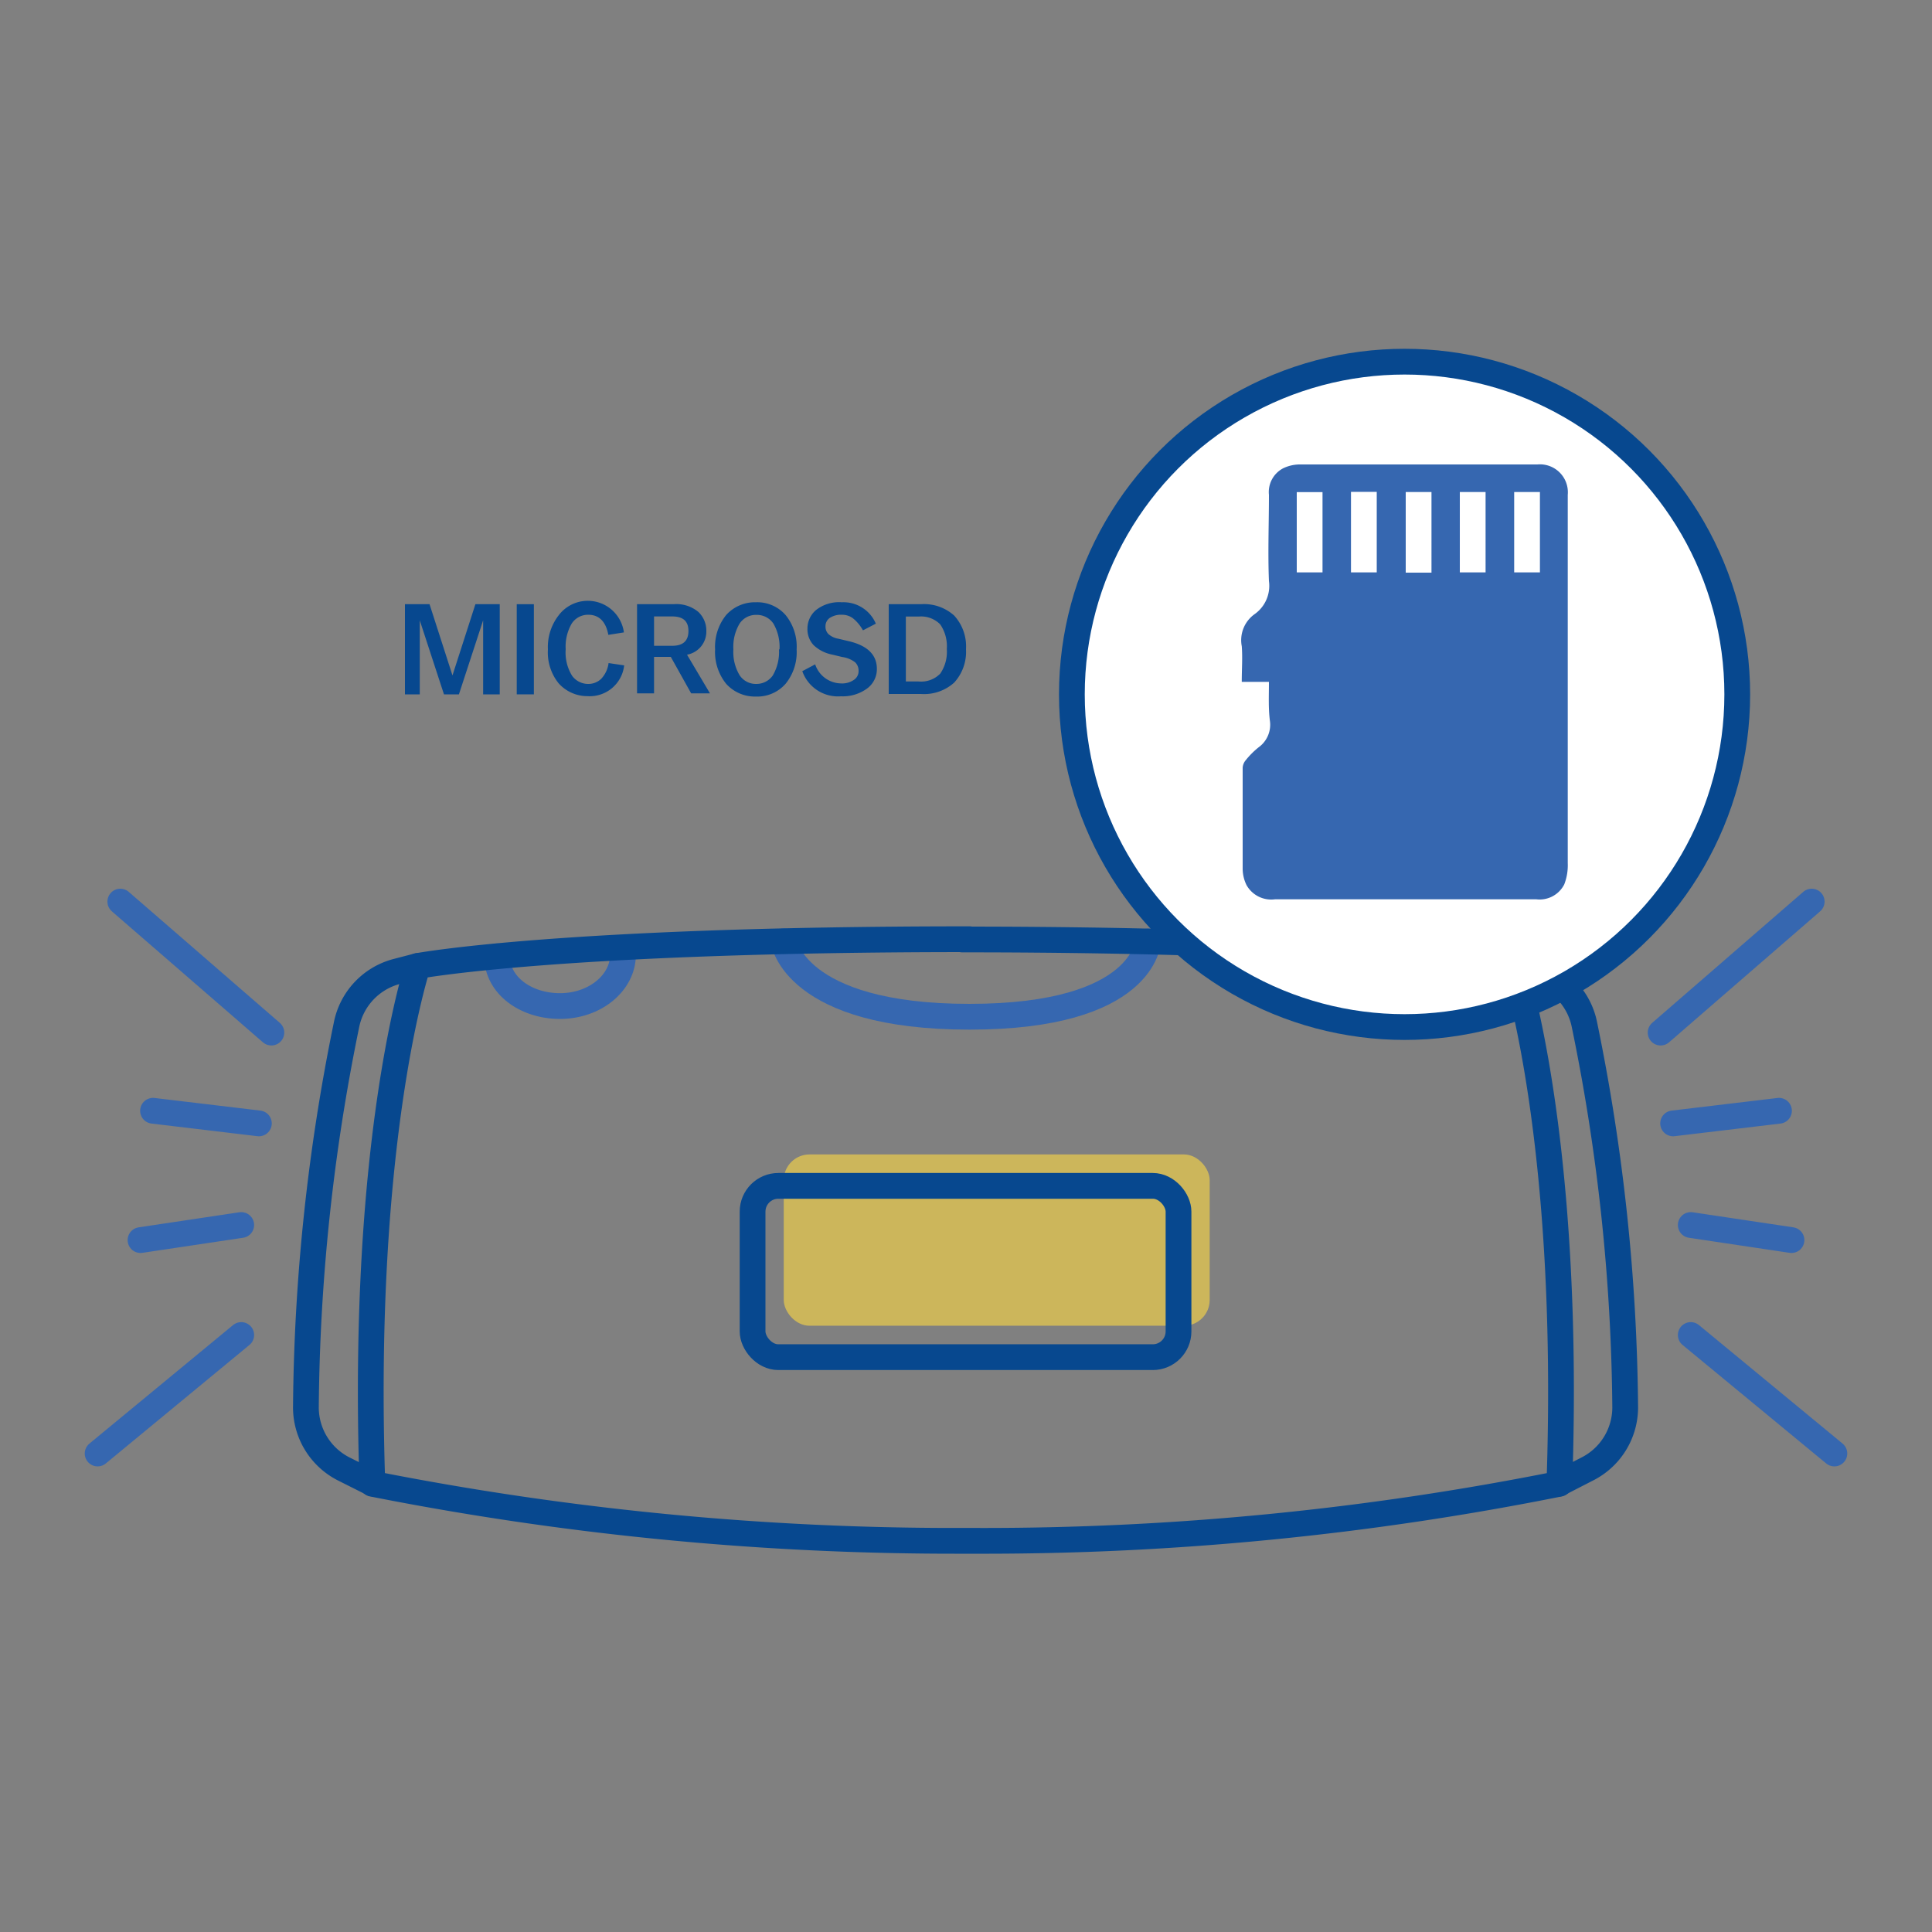 <svg id="Warstwa_1" data-name="Warstwa 1" xmlns="http://www.w3.org/2000/svg" viewBox="0 0 150 150"><rect x="0" y="0" width="150" height="150" fill="#808080" stroke="none"/><defs><style>.cls-1{fill:#ffdb43;opacity:0.6;}.cls-2,.cls-3{fill:none;}.cls-2{stroke:#3667b0;}.cls-2,.cls-3,.cls-5{stroke-linecap:round;stroke-linejoin:round;stroke-width:2px;}.cls-3,.cls-5{stroke:#07488f;}.cls-4{fill:#07488f;}.cls-5{fill:#fff;}.cls-6{fill:#3667b0;}</style></defs><title>_</title><rect class="cls-1" x="60.85" y="89.63" width="33.07" height="13.3" rx="2"/><path class="cls-2" d="M60.85,73.09s.79,5.85,14.42,5.85,13.86-5.85,13.86-5.85"/><path class="cls-3" d="M32.43,75l-1.61.42a5.36,5.36,0,0,0-3.91,4.11,153,153,0,0,0-3.16,29.78,5.36,5.36,0,0,0,3,4.77l2.19,1.1"/><path class="cls-3" d="M117.5,75l1.61.42a5.35,5.35,0,0,1,3.9,4.11,152.83,152.83,0,0,1,3.17,29.78,5.36,5.36,0,0,1-3,4.77L121,115.2"/><path class="cls-2" d="M48.37,74.11c0,2.21-2.19,4-4.89,4s-4.89-1.64-4.89-3.86"/><path class="cls-2" d="M113.85,75c0,2.22-2,3.1-4.75,3.1s-4.9-1.8-4.9-4"/><path class="cls-3" d="M74.71,72.94c31.89,0,42.84,2.08,42.84,2.08s4.44,13.31,3.52,40.18a227.06,227.06,0,0,1-45.21,4.43H74.44a232.54,232.54,0,0,1-45.53-4.43C28,88.33,32.43,75,32.43,75s11-2.08,42.84-2.08Z"/><rect class="cls-3" x="58.43" y="92.07" width="33.07" height="13.3" rx="2"/><line class="cls-2" x1="21.07" y1="80.17" x2="9.34" y2="70"/><line class="cls-2" x1="20.1" y1="87.22" x2="11.88" y2="86.24"/><line class="cls-2" x1="18.73" y1="95.11" x2="10.91" y2="96.28"/><line class="cls-2" x1="18.73" y1="103.65" x2="7.58" y2="112.85"/><line class="cls-2" x1="128.93" y1="80.17" x2="140.66" y2="70"/><line class="cls-2" x1="129.9" y1="87.22" x2="138.12" y2="86.24"/><line class="cls-2" x1="131.27" y1="95.11" x2="139.09" y2="96.28"/><line class="cls-2" x1="131.27" y1="103.65" x2="142.42" y2="112.85"/><path class="cls-4" d="M31.44,46.91h1.91l1.78,5.53,1.78-5.53H38.8v7H37.51V48.16l-1.88,5.75H34.47l-1.88-5.75v5.75H31.44Z"/><path class="cls-4" d="M40.12,46.91h1.33v7H40.12Z"/><path class="cls-4" d="M42.54,50.42v0a4,4,0,0,1,.83-2.64,2.83,2.83,0,0,1,5.07,1.32l-1.21.19c-.18-1-.7-1.56-1.55-1.56a1.51,1.51,0,0,0-1.29.68,3.55,3.55,0,0,0-.47,2v0a3.41,3.41,0,0,0,.5,2.06,1.54,1.54,0,0,0,1.26.63,1.43,1.43,0,0,0,1-.4,2.18,2.18,0,0,0,.57-1.22l1.21.18a2.69,2.69,0,0,1-2.84,2.39,3,3,0,0,1-2.25-1A3.82,3.82,0,0,1,42.54,50.42Z"/><path class="cls-4" d="M49.46,46.91H52.3a2.66,2.66,0,0,1,1.92.6A2,2,0,0,1,54.84,49a1.82,1.82,0,0,1-1.5,1.83l1.78,3H53.66l-1.58-2.83h-1.3v2.83H49.46Zm1.32,3.23h1.4c.85,0,1.27-.38,1.27-1.15s-.42-1.13-1.27-1.13h-1.4Z"/><path class="cls-4" d="M55.52,50.42v0a3.93,3.93,0,0,1,.85-2.66,3,3,0,0,1,2.32-1,2.92,2.92,0,0,1,2.31,1,3.88,3.88,0,0,1,.85,2.66v0A3.88,3.88,0,0,1,61,53.08a2.92,2.92,0,0,1-2.31,1,3,3,0,0,1-2.32-1A3.93,3.93,0,0,1,55.52,50.42Zm5,0v0a3.59,3.59,0,0,0-.47-2,1.54,1.54,0,0,0-1.32-.68,1.51,1.51,0,0,0-1.31.68,3.5,3.5,0,0,0-.48,2v0a3.5,3.5,0,0,0,.48,2,1.51,1.51,0,0,0,1.31.68A1.54,1.54,0,0,0,60,52.44,3.59,3.59,0,0,0,60.48,50.42Z"/><path class="cls-4" d="M62.29,52.11l1-.53a2.15,2.15,0,0,0,2,1.48,1.61,1.61,0,0,0,1-.27.81.81,0,0,0,.37-.7.89.89,0,0,0-.27-.67,2.12,2.12,0,0,0-1-.41l-.79-.19a2.88,2.88,0,0,1-1.44-.74,1.81,1.81,0,0,1-.47-1.29,1.88,1.88,0,0,1,.67-1.43,2.9,2.9,0,0,1,2-.6A2.73,2.73,0,0,1,68,48.42l-1,.52a3.16,3.16,0,0,0-.77-.93,1.39,1.39,0,0,0-.86-.28,1.59,1.59,0,0,0-.94.24.78.78,0,0,0-.34.66.81.81,0,0,0,.23.6,1.54,1.54,0,0,0,.77.36l.8.19c1.46.34,2.19,1.06,2.19,2.15a1.86,1.86,0,0,1-.78,1.54,3.18,3.18,0,0,1-2,.59A2.94,2.94,0,0,1,62.29,52.11Z"/><path class="cls-4" d="M69,46.91H71.5a3.49,3.49,0,0,1,2.58.88A3.54,3.54,0,0,1,75,50.4v0A3.54,3.54,0,0,1,74.08,53a3.49,3.49,0,0,1-2.58.88H69Zm1.33,6h1a2.07,2.07,0,0,0,1.67-.61,3,3,0,0,0,.51-1.91v0a3,3,0,0,0-.51-1.91,2.07,2.07,0,0,0-1.67-.61h-1Z"/><circle class="cls-5" cx="109.05" cy="53.91" r="25.83"/><path class="cls-6" d="M98.52,52.94H96.41c0-1,.07-1.87,0-2.77a2.48,2.48,0,0,1,1-2.49,2.69,2.69,0,0,0,1.11-2.57c-.09-2.23,0-4.46,0-6.69a2.08,2.08,0,0,1,1.1-2.06,3,3,0,0,1,1.25-.3q9.25,0,18.49,0a2.17,2.17,0,0,1,2.36,2.36q0,14.3,0,28.6a4.1,4.1,0,0,1-.27,1.64,2.14,2.14,0,0,1-2.18,1.16H99a2.2,2.2,0,0,1-2.22-1.1,2.92,2.92,0,0,1-.3-1.26c0-2.61,0-5.23,0-7.85a1,1,0,0,1,.24-.59,6.31,6.31,0,0,1,1-1,2.16,2.16,0,0,0,.87-2.09C98.47,54.94,98.52,54,98.52,52.94Zm2.16-8.5h2V38.21h-2Zm4.21-6.25v6.25h2V38.19Zm6.25,6.27V38.2h-2v6.26Zm2.2-6.26v6.24h2V38.2Zm4.22,0v6.24h2V38.2Z"/></svg>